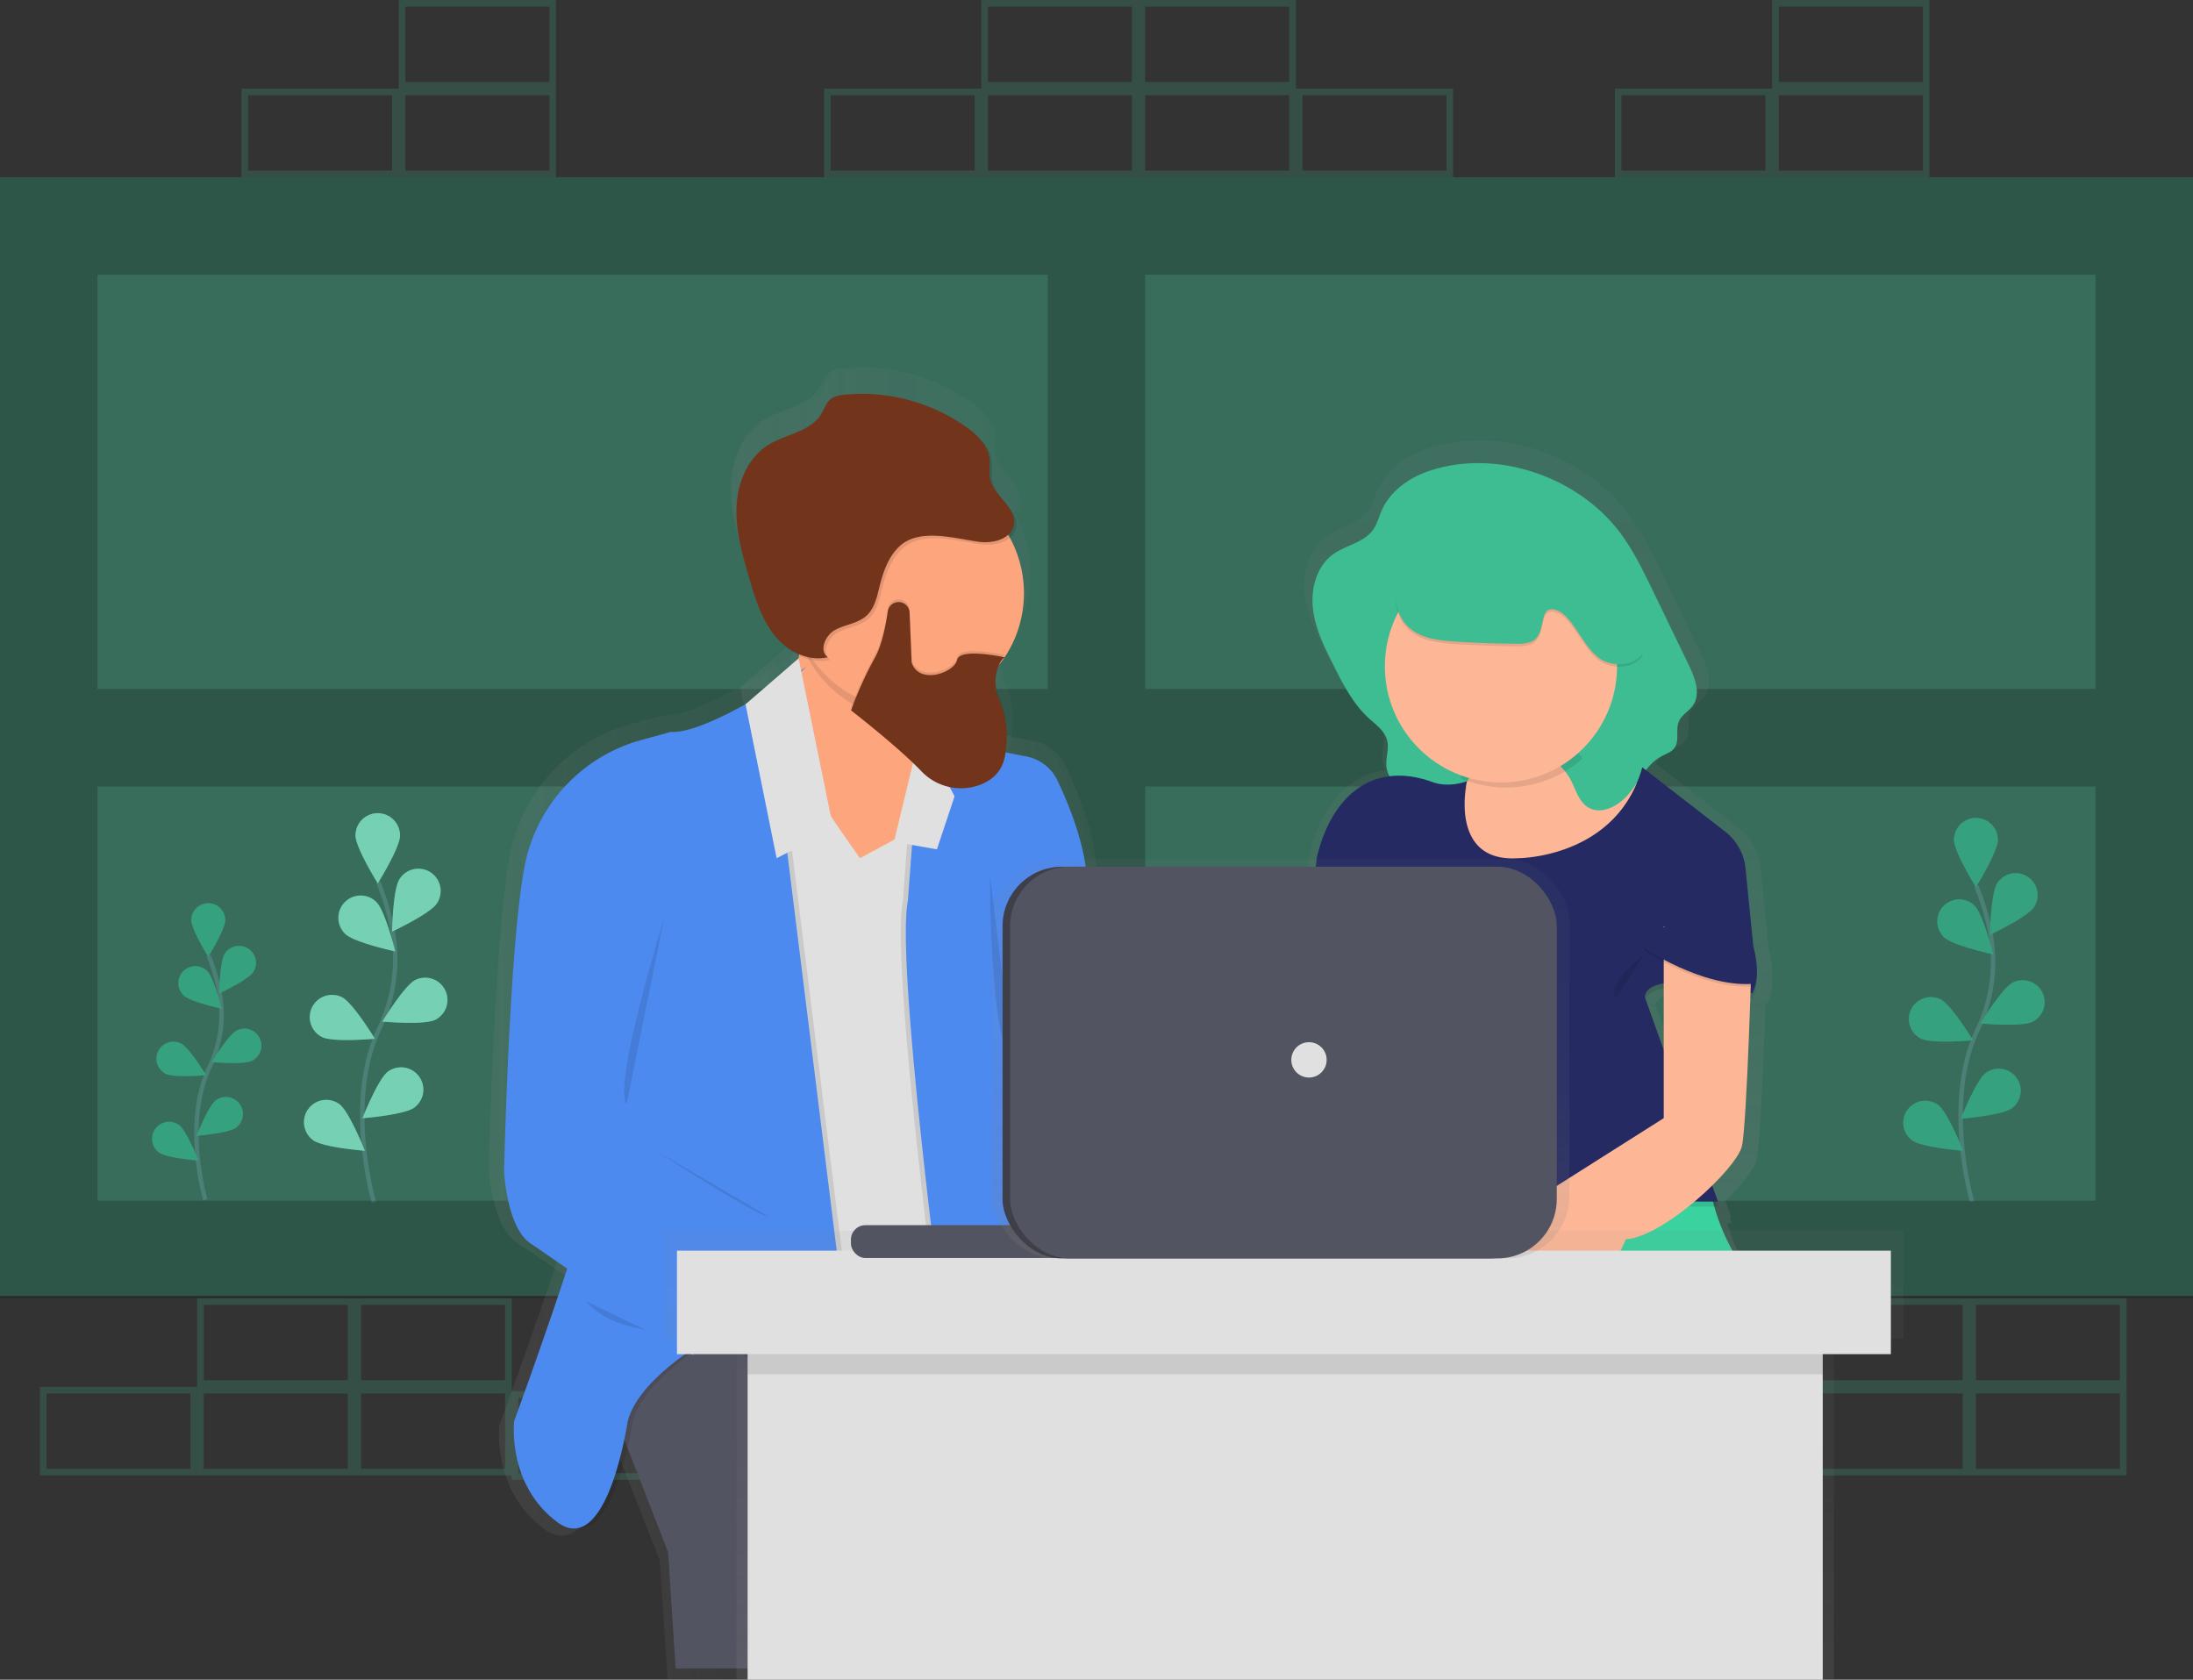 <svg id="20c5e55c-796e-458b-93a1-d41b60cf5ace" data-name="Layer 1" xmlns="http://www.w3.org/2000/svg" xmlns:xlink="http://www.w3.org/1999/xlink" width="990" height="758.22" viewBox="0 0 990 758.22"><rect x="0" y="0" width="990" height="758.22" fill="#333333" stroke="none"/><defs><linearGradient id="93a796c9-07fd-4853-99da-c116e42173a1" x1="369.6" y1="747.98" x2="495.41" y2="747.98" gradientUnits="userSpaceOnUse"><stop offset="0" stop-color="gray" stop-opacity="0.25"/><stop offset="0.54" stop-color="gray" stop-opacity="0.12"/><stop offset="1" stop-color="gray" stop-opacity="0.1"/></linearGradient><linearGradient id="70154093-e187-4646-b30c-626de43abe13" x1="406.65" y1="569.23" x2="580.77" y2="569.23" xlink:href="#93a796c9-07fd-4853-99da-c116e42173a1"/><linearGradient id="55d67bdd-f841-4b0a-bab2-5935a2e0684e" x1="406.65" y1="566.88" x2="580.77" y2="566.88" xlink:href="#93a796c9-07fd-4853-99da-c116e42173a1"/><linearGradient id="1d348026-d871-43ec-bb54-652c6952b12d" x1="450.31" y1="393.69" x2="539.32" y2="393.69" xlink:href="#93a796c9-07fd-4853-99da-c116e42173a1"/><linearGradient id="87f6c372-7200-438e-959b-888ae7b4f3ef" x1="332.62" y1="585.2" x2="485.91" y2="585.2" xlink:href="#93a796c9-07fd-4853-99da-c116e42173a1"/><linearGradient id="f5747eb7-796f-4e5b-a5e8-23014518cc4a" x1="330.25" y1="585.2" x2="483.54" y2="585.2" xlink:href="#93a796c9-07fd-4853-99da-c116e42173a1"/><linearGradient id="025de17a-9263-427f-8bda-91433a15d0ed" x1="325.69" y1="523.49" x2="468.11" y2="523.49" xlink:href="#93a796c9-07fd-4853-99da-c116e42173a1"/><linearGradient id="8ec8ff6b-02b2-4144-90ec-4c793413aaa2" x1="512.25" y1="535.81" x2="666.3" y2="535.81" xlink:href="#93a796c9-07fd-4853-99da-c116e42173a1"/><linearGradient id="be7635bb-c1b1-4e5a-bb2b-447218f6f8ae" x1="514.63" y1="535.81" x2="668.68" y2="535.81" xlink:href="#93a796c9-07fd-4853-99da-c116e42173a1"/><linearGradient id="e0baafd8-dbc9-494f-84f0-4cb07f684944" x1="334.24" y1="335.17" x2="375.57" y2="335.17" xlink:href="#93a796c9-07fd-4853-99da-c116e42173a1"/><linearGradient id="dae221d4-0192-44c3-96cf-aa49a3952e96" x1="404.05" y1="350.24" x2="432.54" y2="350.24" xlink:href="#93a796c9-07fd-4853-99da-c116e42173a1"/><linearGradient id="a8070bf4-ea14-4c8b-8231-190ced56d36c" x1="554.15" y1="502.96" x2="564.83" y2="502.96" xlink:href="#93a796c9-07fd-4853-99da-c116e42173a1"/><linearGradient id="a026e723-06e3-45fb-aa0b-6213c5428683" x1="382.15" y1="523.48" x2="401.05" y2="523.48" xlink:href="#93a796c9-07fd-4853-99da-c116e42173a1"/><linearGradient id="03160754-9e89-4150-a7c3-9eba33b65742" x1="396.31" y1="603.61" x2="450.31" y2="603.61" xlink:href="#93a796c9-07fd-4853-99da-c116e42173a1"/><linearGradient id="83f700bc-f16a-4d54-983f-afb7a0104002" x1="466.47" y1="363.78" x2="534.98" y2="363.78" xlink:href="#93a796c9-07fd-4853-99da-c116e42173a1"/><linearGradient id="88ceb9a1-2b99-4760-946d-8daf68c19369" x1="355.99" y1="258.44" x2="465.17" y2="258.44" xlink:href="#93a796c9-07fd-4853-99da-c116e42173a1"/><linearGradient id="5970cf6c-9ebc-4539-b98e-9f7003913bbd" x1="436.13" y1="299.32" x2="566.69" y2="299.32" xlink:href="#93a796c9-07fd-4853-99da-c116e42173a1"/><linearGradient id="e01ddaa7-2644-42b6-8d02-05398d19a985" x1="434.94" y1="298.14" x2="565.5" y2="298.14" xlink:href="#93a796c9-07fd-4853-99da-c116e42173a1"/><linearGradient id="e869773a-6e18-4855-8846-778848ca5604" x1="488.88" y1="375.59" x2="562.07" y2="375.59" xlink:href="#93a796c9-07fd-4853-99da-c116e42173a1"/><linearGradient id="e34e72f2-f69c-427f-9512-751f0822cf10" x1="488.88" y1="376.76" x2="562.07" y2="376.76" xlink:href="#93a796c9-07fd-4853-99da-c116e42173a1"/><linearGradient id="ffb5f874-c212-487b-9e8d-f484eff3d531" x1="765.65" y1="677.74" x2="765.65" y2="269.69" xlink:href="#93a796c9-07fd-4853-99da-c116e42173a1"/><linearGradient id="8483b893-8b57-4eec-a040-6ce664ec9c86" x1="579.6" y1="758.22" x2="579.6" y2="555.42" xlink:href="#93a796c9-07fd-4853-99da-c116e42173a1"/><linearGradient id="2944a9b5-2bb1-4246-b5f3-3c3767fdf1af" x1="578.2" y1="568.04" x2="578.2" y2="387.91" xlink:href="#93a796c9-07fd-4853-99da-c116e42173a1"/></defs><title>co-workers</title><path d="M923,738.89H852v-40h71Zm-68-3h65v-34H855Z" transform="translate(-105 -70.89)" fill="#3ebd93" opacity="0.2"/><path d="M994,736.89H923v-40h71Zm-68-3h65v-34H926Z" transform="translate(-105 -70.89)" fill="#3ebd93" opacity="0.2"/><path d="M1065,736.89H994v-40h71Zm-68-3h65v-34H997Z" transform="translate(-105 -70.89)" fill="#3ebd93" opacity="0.2"/><path d="M1065,696.89H994v-40h71Zm-68-3h65v-34H997Z" transform="translate(-105 -70.89)" fill="#3ebd93" opacity="0.2"/><path d="M994,696.89H923v-40h71Zm-68-3h65v-34H926Z" transform="translate(-105 -70.89)" fill="#3ebd93" opacity="0.2"/><path d="M194,736.89H123v-40h71Zm-68-3h65v-34H126Z" transform="translate(-105 -70.89)" fill="#3ebd93" opacity="0.2"/><path d="M265,736.89H194v-40h71Zm-68-3h65v-34H197Z" transform="translate(-105 -70.89)" fill="#3ebd93" opacity="0.2"/><path d="M336,736.89H265v-40h71Zm-68-3h65v-34H268Z" transform="translate(-105 -70.89)" fill="#3ebd93" opacity="0.2"/><path d="M407,738.89H336v-40h71Zm-68-3h65v-34H339Z" transform="translate(-105 -70.89)" fill="#3ebd93" opacity="0.2"/><path d="M336,696.89H265v-40h71Zm-68-3h65v-34H268Z" transform="translate(-105 -70.89)" fill="#3ebd93" opacity="0.2"/><path d="M265,696.89H194v-40h71Zm-68-3h65v-34H197Z" transform="translate(-105 -70.89)" fill="#3ebd93" opacity="0.2"/><path d="M995.28,613.25s-13.14-44.63,2.46-77.48a70.49,70.49,0,0,0,5.7-44.22,118.55,118.55,0,0,0-6.26-20.76" transform="translate(-105 -70.89)" fill="none" stroke="#535461" stroke-miterlimit="10" stroke-width="2"/><path d="M1006.9,450c0,5.47-9.9,21.33-9.9,21.33s-9.9-15.86-9.9-21.33a9.9,9.9,0,0,1,19.81,0Z" transform="translate(-105 -70.89)" fill="#3ebd93"/><path d="M1023.27,480.33c-3,4.59-19.91,12.52-19.91,12.52s.31-18.7,3.28-23.29a9.9,9.9,0,0,1,16.63,10.76Z" transform="translate(-105 -70.89)" fill="#3ebd93"/><path d="M1022.55,532.11c-4.88,2.46-23.5.76-23.5.76s9.7-16,14.59-18.45a9.9,9.9,0,0,1,8.92,17.69Z" transform="translate(-105 -70.89)" fill="#3ebd93"/><path d="M1013.19,571.16c-4.4,3.25-23,4.72-23,4.72s6.86-17.39,11.26-20.65a9.9,9.9,0,1,1,11.78,15.92Z" transform="translate(-105 -70.89)" fill="#3ebd93"/><path d="M982.57,493.92c3.92,3.81,22.2,7.76,22.2,7.76s-4.48-18.16-8.4-22a9.9,9.9,0,1,0-13.8,14.21Z" transform="translate(-105 -70.89)" fill="#3ebd93"/><path d="M972.2,539.72c4.88,2.46,23.5.76,23.5.76s-9.7-16-14.59-18.45a9.9,9.9,0,0,0-8.92,17.69Z" transform="translate(-105 -70.89)" fill="#3ebd93"/><path d="M968.23,585.63c4.4,3.25,23,4.72,23,4.72S984.41,573,980,569.71a9.9,9.9,0,1,0-11.78,15.92Z" transform="translate(-105 -70.89)" fill="#3ebd93"/><path d="M1006.9,450c0,5.47-9.9,21.33-9.9,21.33s-9.9-15.86-9.9-21.33a9.9,9.9,0,0,1,19.81,0Z" transform="translate(-105 -70.89)" opacity="0.25"/><path d="M1023.27,480.33c-3,4.59-19.91,12.52-19.91,12.52s.31-18.7,3.28-23.29a9.9,9.9,0,0,1,16.63,10.76Z" transform="translate(-105 -70.89)" opacity="0.25"/><path d="M1022.55,532.11c-4.88,2.46-23.5.76-23.5.76s9.7-16,14.59-18.45a9.9,9.9,0,0,1,8.92,17.69Z" transform="translate(-105 -70.89)" opacity="0.25"/><path d="M1013.19,571.16c-4.4,3.25-23,4.72-23,4.72s6.86-17.39,11.26-20.65a9.9,9.9,0,1,1,11.78,15.92Z" transform="translate(-105 -70.89)" opacity="0.25"/><path d="M982.57,493.92c3.92,3.81,22.2,7.76,22.2,7.76s-4.48-18.16-8.4-22a9.9,9.9,0,1,0-13.8,14.21Z" transform="translate(-105 -70.89)" opacity="0.25"/><path d="M972.2,539.72c4.88,2.46,23.5.76,23.5.76s-9.7-16-14.59-18.45a9.9,9.9,0,0,0-8.92,17.69Z" transform="translate(-105 -70.89)" opacity="0.25"/><path d="M968.23,585.63c4.4,3.25,23,4.72,23,4.72S984.41,573,980,569.71a9.9,9.9,0,1,0-11.78,15.92Z" transform="translate(-105 -70.89)" opacity="0.25"/><path d="M273.8,613.59S260.46,568.3,276.3,535a71.54,71.54,0,0,0,5.79-44.88A120.31,120.31,0,0,0,275.73,469" transform="translate(-105 -70.89)" fill="none" stroke="#535461" stroke-miterlimit="10" stroke-width="2"/><path d="M285.59,448c0,5.55-10.05,21.65-10.05,21.65S265.48,453.5,265.48,448a10.05,10.05,0,0,1,20.1,0Z" transform="translate(-105 -70.89)" fill="#3ebd93"/><path d="M302.2,478.7c-3,4.66-20.2,12.71-20.2,12.71s.31-19,3.33-23.63A10.05,10.05,0,1,1,302.2,478.7Z" transform="translate(-105 -70.89)" fill="#3ebd93"/><path d="M301.47,531.24c-5,2.5-23.85.77-23.85.77s9.85-16.22,14.8-18.72a10.05,10.05,0,0,1,9.05,17.95Z" transform="translate(-105 -70.89)" fill="#3ebd93"/><path d="M292,570.87c-4.46,3.3-23.38,4.79-23.38,4.79s7-17.65,11.43-21a10.05,10.05,0,0,1,12,16.16Z" transform="translate(-105 -70.89)" fill="#3ebd93"/><path d="M260.89,492.48c4,3.87,22.53,7.87,22.53,7.87s-4.54-18.42-8.52-22.29a10.05,10.05,0,1,0-14,14.42Z" transform="translate(-105 -70.89)" fill="#3ebd93"/><path d="M250.37,539c5,2.5,23.85.77,23.85.77s-9.85-16.22-14.8-18.72A10.05,10.05,0,0,0,250.37,539Z" transform="translate(-105 -70.89)" fill="#3ebd93"/><path d="M246.34,585.56c4.46,3.3,23.38,4.79,23.38,4.79s-7-17.65-11.43-21a10.05,10.05,0,1,0-12,16.16Z" transform="translate(-105 -70.89)" fill="#3ebd93"/><path d="M285.59,448c0,5.55-10.05,21.65-10.05,21.65S265.48,453.5,265.48,448a10.05,10.05,0,0,1,20.1,0Z" transform="translate(-105 -70.89)" fill="#fff" opacity="0.5"/><path d="M302.2,478.7c-3,4.66-20.2,12.71-20.2,12.71s.31-19,3.33-23.63A10.05,10.05,0,1,1,302.2,478.7Z" transform="translate(-105 -70.89)" fill="#fff" opacity="0.5"/><path d="M301.47,531.24c-5,2.5-23.85.77-23.85.77s9.85-16.22,14.8-18.72a10.05,10.05,0,0,1,9.05,17.95Z" transform="translate(-105 -70.89)" fill="#fff" opacity="0.5"/><path d="M292,570.87c-4.46,3.3-23.38,4.79-23.38,4.79s7-17.65,11.43-21a10.05,10.05,0,0,1,12,16.16Z" transform="translate(-105 -70.89)" fill="#fff" opacity="0.5"/><path d="M260.89,492.48c4,3.87,22.53,7.87,22.53,7.87s-4.54-18.42-8.52-22.29a10.05,10.05,0,1,0-14,14.42Z" transform="translate(-105 -70.89)" fill="#fff" opacity="0.5"/><path d="M250.37,539c5,2.5,23.85.77,23.85.77s-9.85-16.22-14.8-18.72A10.05,10.05,0,0,0,250.37,539Z" transform="translate(-105 -70.89)" fill="#fff" opacity="0.5"/><path d="M246.34,585.56c4.46,3.3,23.38,4.79,23.38,4.79s-7-17.65-11.43-21a10.05,10.05,0,1,0-12,16.16Z" transform="translate(-105 -70.89)" fill="#fff" opacity="0.5"/><path d="M197.69,612.47S187.53,578,199.6,552.55a54.52,54.52,0,0,0,4.41-34.2,91.69,91.69,0,0,0-4.84-16.05" transform="translate(-105 -70.89)" fill="none" stroke="#535461" stroke-miterlimit="10" stroke-width="2"/><path d="M206.68,486.24c0,4.23-7.66,16.5-7.66,16.5s-7.66-12.27-7.66-16.5a7.66,7.66,0,0,1,15.32,0Z" transform="translate(-105 -70.89)" fill="#3ebd93"/><path d="M219.34,509.67c-2.3,3.55-15.4,9.69-15.4,9.69s.24-14.46,2.54-18a7.66,7.66,0,1,1,12.86,8.33Z" transform="translate(-105 -70.89)" fill="#3ebd93"/><path d="M218.79,549.71c-3.78,1.9-18.18.59-18.18.59s7.5-12.36,11.28-14.27a7.66,7.66,0,0,1,6.9,13.68Z" transform="translate(-105 -70.89)" fill="#3ebd93"/><path d="M211.55,579.92c-3.4,2.52-17.82,3.65-17.82,3.65s5.31-13.45,8.71-16a7.66,7.66,0,0,1,9.11,12.32Z" transform="translate(-105 -70.89)" fill="#3ebd93"/><path d="M187.86,520.18c3,2.95,17.17,6,17.17,6s-3.46-14-6.5-17a7.66,7.66,0,1,0-10.67,11Z" transform="translate(-105 -70.89)" fill="#3ebd93"/><path d="M179.84,555.61c3.78,1.9,18.18.59,18.18.59s-7.5-12.36-11.28-14.27a7.66,7.66,0,0,0-6.9,13.68Z" transform="translate(-105 -70.89)" fill="#3ebd93"/><path d="M176.77,591.11c3.4,2.52,17.82,3.65,17.82,3.65s-5.31-13.45-8.71-16a7.66,7.66,0,1,0-9.11,12.32Z" transform="translate(-105 -70.89)" fill="#3ebd93"/><path d="M206.68,486.24c0,4.23-7.66,16.5-7.66,16.5s-7.66-12.27-7.66-16.5a7.66,7.66,0,0,1,15.32,0Z" transform="translate(-105 -70.89)" opacity="0.25"/><path d="M219.34,509.67c-2.3,3.55-15.4,9.69-15.4,9.69s.24-14.46,2.54-18a7.66,7.66,0,1,1,12.86,8.33Z" transform="translate(-105 -70.89)" opacity="0.25"/><path d="M218.79,549.71c-3.78,1.9-18.18.59-18.18.59s7.5-12.36,11.28-14.27a7.66,7.66,0,0,1,6.9,13.68Z" transform="translate(-105 -70.89)" opacity="0.25"/><path d="M211.55,579.92c-3.4,2.52-17.82,3.65-17.82,3.65s5.31-13.45,8.71-16a7.66,7.66,0,0,1,9.11,12.32Z" transform="translate(-105 -70.89)" opacity="0.25"/><path d="M187.86,520.18c3,2.95,17.17,6,17.17,6s-3.46-14-6.5-17a7.66,7.66,0,1,0-10.67,11Z" transform="translate(-105 -70.89)" opacity="0.25"/><path d="M179.84,555.61c3.78,1.9,18.18.59,18.18.59s-7.5-12.36-11.28-14.27a7.66,7.66,0,0,0-6.9,13.68Z" transform="translate(-105 -70.89)" opacity="0.25"/><path d="M176.77,591.11c3.4,2.52,17.82,3.65,17.82,3.65s-5.31-13.45-8.71-16a7.66,7.66,0,1,0-9.11,12.32Z" transform="translate(-105 -70.89)" opacity="0.25"/><g opacity="0.7"><rect y="80" width="990" height="505" fill="#3ebd93" opacity="0.6"/><path d="M105,150.89v506h990v-506Zm44,44H578v187H149Zm0,231H578v187H149Zm902,187H622v-187h429Zm0-231H622v-187h429Z" transform="translate(-105 -70.89)" opacity="0.25"/></g><g opacity="0.7"><path d="M468.11,677.77s-86.64-31.68-98.5,12.91l33.23,84.47,3.56,54h72.39V783.36s-10.68-45.76,16.62-73.91Z" transform="translate(-105 -70.89)" fill="url(#93a796c9-07fd-4853-99da-c116e42173a1)"/><g opacity="0.1"><path d="M482.62,426.39c-3.68-1.22-8.11-2.31-11.11.12-1.74,1.41-2.49,3.68-3.84,5.46-4.49,5.89-13.54,4.79-20.69,6.9-10.51,3.1-17,13.51-20.72,23.71-16.46,45,1.89,96.47-12.44,142.17-4.22,13.45-11.12,28.38-4.3,40.75,2.27,4.13,6,7.57,7.1,12.13,1.54,6.19-1.43,14.31,3.76,18.08,1.62,1.17,3.67,1.54,5.61,2,11.68,3.08,20.53,12.17,29.43,20.25s19.6,15.9,31.67,15.37a51.57,51.57,0,0,0,11.48-2.28l59.9-16.68c6-1.67,12.52-3.69,16-8.81,2.13-3.13,2.8-7,3.34-10.72a282.42,282.42,0,0,0,2.93-42.93c0-4.74-.22-9.59-2-14-2-5.09-6-9.16-8.91-13.81-5.62-9-7.13-19.81-8.52-30.28-2.21-16.67-4.42-33.67-1.36-50.21,1.31-7.1,3.57-14,5.07-21.05a99.86,99.86,0,0,0,1.14-34.93c-1.4-9.65-4.4-19.44-11-26.7a27.91,27.91,0,0,0-16.6-9c-8.1-1-12.13,3.66-19.35,5.4C508.53,440,492.89,429.78,482.62,426.39Z" transform="translate(-105 -70.89)" fill="url(#70154093-e187-4646-b30c-626de43abe13)"/></g><path d="M482.62,424c-3.68-1.22-8.11-2.31-11.11.12-1.74,1.41-2.49,3.68-3.84,5.46-4.49,5.89-13.54,4.79-20.69,6.9-10.51,3.1-17,13.51-20.72,23.71-16.46,45,1.89,96.47-12.44,142.17-4.22,13.45-11.12,28.38-4.3,40.75,2.27,4.13,6,7.57,7.1,12.13,1.54,6.19-1.43,14.31,3.76,18.08,1.62,1.17,3.67,1.54,5.61,2,11.68,3.08,20.53,12.17,29.43,20.25S475,711.56,487.09,711a51.57,51.57,0,0,0,11.48-2.28l59.9-16.68c6-1.67,12.52-3.69,16-8.81,2.13-3.13,2.8-7,3.34-10.72a282.42,282.42,0,0,0,2.93-42.93c0-4.74-.22-9.59-2-14-2-5.09-6-9.16-8.91-13.81-5.62-9-7.13-19.81-8.52-30.28-2.21-16.67-4.42-33.67-1.36-50.21,1.31-7.1,3.57-14,5.07-21.05a99.86,99.86,0,0,0,1.14-34.93c-1.4-9.65-4.4-19.44-11-26.7a27.91,27.91,0,0,0-16.6-9c-8.1-1-12.13,3.66-19.35,5.4C508.53,437.6,492.89,427.44,482.62,424Z" transform="translate(-105 -70.89)" fill="url(#55d67bdd-f841-4b0a-bab2-5935a2e0684e)"/><path d="M465.74,335.19s1.19,44.58-13.05,43.41S493,452.51,493,452.51l46.28-24.64S512,384.47,531,357.48,465.74,335.19,465.74,335.19Z" transform="translate(-105 -70.89)" fill="url(#1d348026-d871-43ec-bb54-652c6952b12d)"/><g opacity="0.1"><path d="M386.22,714.14s-9.49,64.53-33.23,46.93-20.18-46.93-20.18-46.93S379.1,589.78,376.73,571s79-164.7,79-164.7l30.14,239.79S395.71,678.94,386.22,714.14Z" transform="translate(-105 -70.89)" fill="url(#87f6c372-7200-438e-959b-888ae7b4f3ef)"/></g><path d="M383.85,714.14s-9.49,64.53-33.23,46.93-20.18-46.93-20.18-46.93S376.73,589.78,374.35,571s79-164.7,79-164.7l30.14,239.79S393.34,678.94,383.85,714.14Z" transform="translate(-105 -70.89)" fill="url(#f5747eb7-796f-4e5b-a5e8-23014518cc4a)"/><path d="M468.11,363.35S421.82,395,404,393.85l-13.83,3.76a75.91,75.91,0,0,0-54.78,58.47l-.22,1.12C328.07,494.75,325.69,598,325.69,598s1.19,27,13.05,34l76,51.62s-2.37-56.31,26.11-62.18-7.12-2.35-7.12-2.35l-52.22-30.5s1.19-45.76,15.43-61,64.09-95,64.09-95l-14.24-49.27Z" transform="translate(-105 -70.89)" fill="url(#025de17a-9263-427f-8bda-91433a15d0ed)"/><g opacity="0.1"><path d="M519.14,393.85s29.15,7.63,49.56,11.36a20.54,20.54,0,0,1,14.84,11.2c6.16,12.71,15.55,35.7,13.93,54.87l17.8,69.22,51,61L620,622.63,567.8,565.14l42.72,109.11L531,677.77s-23.74-176-17.8-205.31Z" transform="translate(-105 -70.89)" fill="url(#8ec8ff6b-02b2-4144-90ec-4c793413aaa2)"/></g><path d="M521.51,393.85s29.15,7.63,49.56,11.36a20.54,20.54,0,0,1,14.84,11.2c6.16,12.71,15.55,35.7,13.93,54.87l17.8,69.22,51,61-46.28,21.12-52.22-57.49L612.9,674.25l-79.52,3.52s-23.74-176-17.8-205.31Z" transform="translate(-105 -70.89)" fill="url(#be7635bb-c1b1-4e5a-bb2b-447218f6f8ae)"/><polygon points="359.21 288.72 375.57 368.13 348.87 381.62 334.24 310.09 359.21 288.72" fill="url(#e0baafd8-dbc9-494f-84f0-4cb07f684944)"/><polygon points="404.05 374 416.51 322.96 432.54 352.88 424.23 377.52 404.05 374" fill="url(#dae221d4-0192-44c3-96cf-aa49a3952e96)"/><path d="M554.15,460.14s0,79.78,10.68,85.64" transform="translate(-105 -70.89)" opacity="0.1" fill="url(#a8070bf4-ea14-4c8b-8231-190ced56d36c)"/><path d="M401.05,480.08s-24.63,78.57-17.66,86.8" transform="translate(-105 -70.89)" opacity="0.1" fill="url(#a026e723-06e3-45fb-aa0b-6213c5428683)"/><path d="M396.31,588s47.48,30.69,54,31.18" transform="translate(-105 -70.89)" opacity="0.1" fill="url(#03160754-9e89-4150-a7c3-9eba33b65742)"/><g opacity="0.1"><path d="M466.92,339.88s.18,6.87-.46,15.14a54.62,54.62,0,0,0,50.3,33,55.57,55.57,0,0,0,8.75-.7c-.31-8.78,1.38-17.59,6.68-25.11C551.18,335.19,466.92,339.88,466.92,339.88Z" transform="translate(-105 -70.89)" fill="url(#83f700bc-f16a-4d54-983f-afb7a0104002)"/></g><ellipse cx="410.58" cy="258.44" rx="54.59" ry="53.97" fill="url(#88ceb9a1-2b99-4760-946d-8daf68c19369)"/><g opacity="0.1"><path d="M550.22,306.64c6.61.88,15-1.3,16.31-7.78,1.61-8.18-9.46-13.5-11.17-21.67-.64-3.06.12-6.26-.25-9.37-.74-6.26-5.86-11.08-11.07-14.72a85.87,85.87,0,0,0-56.62-14.92c-2.48.23-5.09.63-7,2.2-2.18,1.77-3,4.65-4.51,7-5.12,8.18-16.62,9.14-24.87,14.24-9.65,6-14.43,17.67-14.86,28.91s2.81,22.27,6,33.07c2.73,9.18,5.59,18.61,11.58,26.13s15.93,12.77,25.34,10.51c-4.31-3.07-1.18-10.2,3.49-12.7s10.47-2.93,14.46-6.38,5.19-9.1,6.49-14.24c1.64-6.48,4-13.06,8.8-17.79C521.75,299.87,538.7,305.11,550.22,306.64Z" transform="translate(-105 -70.89)" fill="url(#5970cf6c-9ebc-4539-b98e-9f7003913bbd)"/></g><path d="M549,305.47c6.61.88,15-1.3,16.31-7.78,1.61-8.18-9.46-13.5-11.17-21.67-.64-3.06.12-6.26-.25-9.37-.74-6.26-5.86-11.08-11.07-14.72A85.87,85.87,0,0,0,486.24,237c-2.48.23-5.09.63-7,2.2-2.18,1.77-3,4.65-4.51,7-5.12,8.18-16.62,9.14-24.87,14.24-9.65,6-14.43,17.67-14.86,28.91s2.81,22.27,6,33.07c2.73,9.18,5.59,18.61,11.58,26.13s15.93,12.77,25.34,10.51c-4.31-3.07-1.18-10.2,3.49-12.7s10.47-2.93,14.46-6.38,5.19-9.1,6.49-14.24c1.64-6.48,4-13.06,8.8-17.79C520.56,298.7,537.51,303.93,549,305.47Z" transform="translate(-105 -70.89)" fill="url(#e01ddaa7-2644-42b6-8d02-05398d19a985)"/><g opacity="0.1"><path d="M506.14,336.61c-.8,5.58-2.58,15.24-5.93,21.34a170.66,170.66,0,0,0-11.33,24.76h0s21.86,16.73,33,28.16a25.92,25.92,0,0,0,27.22,6.59c5.79-2.08,10.86-6.1,12.21-13.64,2.12-11.89-.4-20.86-2.78-26.17a19.45,19.45,0,0,1-.08-16c.82-1.8,1.78-3.21,2.85-3.56,0,0-21.36-4.69-22.55,1.17s-17.8,11.73-21.36,1.17l-1-23.28a5.12,5.12,0,0,0-5.14-4.88h0A5.12,5.12,0,0,0,506.14,336.61Z" transform="translate(-105 -70.89)" fill="url(#e869773a-6e18-4855-8846-778848ca5604)"/></g><path d="M506.14,337.79c-.8,5.58-2.58,15.24-5.93,21.34a170.66,170.66,0,0,0-11.33,24.76h0s21.86,16.73,33,28.16a25.92,25.92,0,0,0,27.22,6.59c5.79-2.08,10.86-6.1,12.21-13.64,2.12-11.89-.4-20.86-2.78-26.17a19.45,19.45,0,0,1-.08-16c.82-1.8,1.78-3.21,2.85-3.56,0,0-21.36-4.69-22.55,1.17s-17.8,11.73-21.36,1.17l-1-23.28a5.12,5.12,0,0,0-5.14-4.88h0A5.12,5.12,0,0,0,506.14,337.79Z" transform="translate(-105 -70.89)" fill="url(#e34e72f2-f69c-427f-9512-751f0822cf10)"/></g><path d="M469.27,677s-83.17-30.76-94.56,12.53l31.9,82L410,824h69.5V779.55s-10.25-44.43,16-71.78Z" transform="translate(-105 -70.89)" fill="#535461"/><path d="M483.2,432.89c-3.53-1.18-7.79-2.24-10.66.12-1.67,1.37-2.39,3.57-3.69,5.3-4.31,5.72-13,4.65-19.86,6.7-10.09,3-16.31,13.12-19.89,23-15.8,43.69,1.81,93.69-11.94,138.06-4,13.06-10.67,27.56-4.13,39.57,2.18,4,5.73,7.35,6.82,11.78,1.48,6-1.37,13.9,3.61,17.56,1.55,1.14,3.52,1.49,5.38,2,11.21,3,19.71,11.82,28.25,19.67s18.82,15.44,30.4,14.93a49,49,0,0,0,11-2.21l57.5-16.2c5.77-1.63,12-3.59,15.37-8.56,2-3,2.69-6.78,3.21-10.41a277.38,277.38,0,0,0,2.81-41.69c0-4.6-.21-9.31-1.9-13.59-2-4.94-5.76-8.89-8.56-13.42-5.39-8.72-6.85-19.24-8.18-29.41-2.12-16.19-4.24-32.7-1.31-48.76,1.26-6.89,3.43-13.59,4.87-20.44a98.08,98.08,0,0,0,1.1-33.92c-1.34-9.37-4.23-18.88-10.55-25.93a26.71,26.71,0,0,0-15.94-8.74c-7.78-1-11.65,3.56-18.58,5.25C508.08,446.06,493.06,436.19,483.2,432.89Z" transform="translate(-105 -70.89)" opacity="0.1"/><path d="M483.2,430.61c-3.53-1.18-7.79-2.24-10.66.12-1.67,1.37-2.39,3.57-3.69,5.3-4.31,5.72-13,4.65-19.86,6.7-10.09,3-16.31,13.12-19.89,23-15.8,43.69,1.81,93.69-11.94,138.06-4,13.06-10.67,27.56-4.13,39.57,2.18,4,5.73,7.35,6.82,11.78,1.48,6-1.37,13.9,3.61,17.56,1.55,1.14,3.52,1.49,5.38,2,11.21,3,19.71,11.82,28.25,19.67s18.82,15.44,30.4,14.93a49,49,0,0,0,11-2.21L556,690.9c5.77-1.63,12-3.59,15.37-8.56,2-3,2.69-6.78,3.21-10.41a277.38,277.38,0,0,0,2.81-41.69c0-4.6-.21-9.31-1.9-13.59-2-4.94-5.76-8.89-8.56-13.42-5.39-8.72-6.85-19.24-8.18-29.41-2.12-16.19-4.24-32.7-1.31-48.76,1.26-6.89,3.43-13.59,4.87-20.44a98.08,98.08,0,0,0,1.1-33.92c-1.34-9.37-4.23-18.88-10.55-25.93A26.71,26.71,0,0,0,536.95,436c-7.78-1-11.65,3.56-18.58,5.25C508.08,443.79,493.06,433.91,483.2,430.61Z" transform="translate(-105 -70.89)" fill="#e0e0e0"/><path d="M467,344.33s1.14,43.29-12.53,42.15,38.74,71.78,38.74,71.78l44.43-23.93s-26.2-42.15-8-68.36S467,344.33,467,344.33Z" transform="translate(-105 -70.89)" fill="#fda57d"/><path d="M390.66,712.33s-9.11,62.66-31.9,45.57-19.37-45.57-19.37-45.57,44.43-120.77,42.15-139,75.88-159.95,75.88-159.95l28.93,232.86S399.77,678.15,390.66,712.33Z" transform="translate(-105 -70.89)" opacity="0.1"/><path d="M388.38,712.33s-9.11,62.66-31.9,45.57-19.37-45.57-19.37-45.57,44.43-120.77,42.15-139,75.88-159.95,75.88-159.95l28.93,232.86S397.49,678.15,388.38,712.33Z" transform="translate(-105 -70.89)" fill="#4d8af0"/><path d="M469.27,371.67s-44.43,30.76-61.52,29.62l-13.28,3.65a73.38,73.38,0,0,0-52.59,56.78l-.21,1.09c-6.84,36.46-9.11,136.72-9.11,136.72s1.14,26.2,12.53,33L418,682.71s-2.28-54.69,25.07-60.38-6.84-2.28-6.84-2.28L386.1,590.42s1.14-44.43,14.81-59.24,61.52-92.28,61.52-92.28L448.76,391Z" transform="translate(-105 -70.89)" fill="#4d8af0"/><path d="M518.26,401.3s28,7.41,47.58,11a19.74,19.74,0,0,1,14.24,10.88c5.91,12.35,14.92,34.66,13.37,53.28l17.09,67.22,49,59.24L615.1,623.46,565,567.64l41,106L529.66,677s-22.79-170.9-17.09-199.38Z" transform="translate(-105 -70.89)" opacity="0.1"/><path d="M520.54,401.3s28,7.41,47.58,11a19.74,19.74,0,0,1,14.24,10.88c5.91,12.35,14.92,34.66,13.37,53.28l17.09,67.22,49,59.24-44.43,20.51-50.13-55.83,41,106L531.93,677s-22.79-170.9-17.09-199.38Z" transform="translate(-105 -70.89)" fill="#4d8af0"/><polygon points="360.53 297.16 376.24 374.27 350.6 387.37 336.56 317.91 360.53 297.16" fill="#e0e0e0"/><polygon points="403.58 379.97 415.54 330.41 430.92 359.46 422.95 383.39 403.58 379.97" fill="#e0e0e0"/><path d="M551.87,465.67s0,77.47,10.25,83.17" transform="translate(-105 -70.89)" opacity="0.1"/><path d="M404.9,485s-23.65,76.3-17,84.29" transform="translate(-105 -70.89)" opacity="0.1"/><path d="M400.34,589.85s45.58,29.8,51.84,30.28" transform="translate(-105 -70.89)" opacity="0.1"/><path d="M468.13,348.89s.18,6.67-.44,14.7a52.42,52.42,0,0,0,56.69,31.33c-.3-8.53,1.33-17.08,6.41-24.39C549,344.33,468.13,348.89,468.13,348.89Z" transform="translate(-105 -70.89)" opacity="0.1"/><circle cx="409.84" cy="267.75" r="52.41" fill="#fda57d"/><path d="M548.09,316.61c6.35.85,14.44-1.27,15.66-7.55,1.55-7.95-9.08-13.11-10.72-21-.62-3,.12-6.08-.24-9.09-.71-6.08-5.63-10.76-10.63-14.29a81.73,81.73,0,0,0-54.35-14.48c-2.38.23-4.89.61-6.73,2.13-2.09,1.72-2.9,4.51-4.33,6.82-4.92,7.94-16,8.88-23.87,13.83-9.27,5.79-13.85,17.16-14.27,28.08s2.7,21.63,5.78,32.11c2.62,8.92,5.37,18.07,11.12,25.37s15.3,12.4,24.32,10.2c-4.14-3-1.13-9.91,3.35-12.33s10-2.84,13.89-6.2,5-8.84,6.23-13.83c1.58-6.3,3.86-12.68,8.45-17.28C520.77,310,537,315.12,548.09,316.61Z" transform="translate(-105 -70.89)" opacity="0.1"/><path d="M547,315.47c6.35.85,14.44-1.27,15.66-7.55,1.55-7.95-9.08-13.11-10.72-21-.62-3,.12-6.08-.24-9.09C550.94,271.7,546,267,541,263.49A81.73,81.73,0,0,0,486.68,249c-2.38.23-4.89.61-6.73,2.13-2.09,1.72-2.9,4.51-4.33,6.82-4.92,7.94-16,8.88-23.87,13.83-9.27,5.79-13.85,17.16-14.27,28.08s2.7,21.63,5.78,32.11c2.62,8.92,5.37,18.07,11.12,25.37s15.3,12.4,24.32,10.2c-4.14-3-1.13-9.91,3.35-12.33s10-2.84,13.89-6.2,5-8.84,6.23-13.83c1.58-6.3,3.86-12.68,8.45-17.28C519.63,308.89,535.9,314,547,315.47Z" transform="translate(-105 -70.89)" fill="#72351c"/><path d="M505.78,345.71c-.77,5.42-2.48,14.8-5.7,20.72a166.66,166.66,0,0,0-10.88,24h0s21,16.25,31.65,27.35a24.68,24.68,0,0,0,26.13,6.4c5.56-2,10.43-5.93,11.72-13.24,2-11.55-.38-20.26-2.66-25.42A19.09,19.09,0,0,1,556,370c.79-1.75,1.71-3.11,2.74-3.46,0,0-20.51-4.56-21.65,1.14s-17.09,11.39-20.51,1.14l-.94-22.61a4.94,4.94,0,0,0-4.94-4.74h0A4.93,4.93,0,0,0,505.78,345.71Z" transform="translate(-105 -70.89)" opacity="0.1"/><path d="M505.78,346.85c-.77,5.42-2.48,14.8-5.7,20.72a166.66,166.66,0,0,0-10.88,24h0s21,16.25,31.65,27.35a24.68,24.68,0,0,0,26.13,6.4c5.56-2,10.43-5.93,11.72-13.24,2-11.55-.38-20.26-2.66-25.42a19.09,19.09,0,0,1-.07-15.56c.79-1.75,1.71-3.11,2.74-3.46,0,0-20.51-4.56-21.65,1.14S520,380.22,516.55,370l-.94-22.61a4.94,4.94,0,0,0-4.94-4.74h0A4.93,4.93,0,0,0,505.78,346.85Z" transform="translate(-105 -70.89)" fill="#72351c"/><path d="M913,671s-20.59-20.61-28.16-48l1.77,0-.85-2.38h.85L883.93,613c7.59-7.46,13.2-14.69,14.11-18.8,1.54-6.92,3.07-44.36,4-70.38l.82.2c2-3.42,2.42-7.73,2.28-11.64a45.13,45.13,0,0,0-1.68-13l-3.71-37.15A25.34,25.34,0,0,0,890,444.78L852.4,415.61a23.91,23.91,0,0,1,7.38-6.54c2.15-1.14,4.65-1.92,6.1-3.87,2.62-3.53.39-8.79,2.18-12.81,1.34-3,4.64-4.68,6.57-7.37,3.95-5.51,1.09-13.12-1.86-19.22l-17.14-35.43c-4.75-9.81-9.54-19.7-16.18-28.34-20.33-26.48-59.45-39.65-91.34-28.17-9.09,3.27-17.46,9.55-21.34,18.39-1.35,3.08-2.16,6.44-4.12,9.17-4.37,6.09-12.9,7.24-19,11.62-7.79,5.63-10.68,16.23-9.59,25.78s5.47,18.37,9.79,27c4.54,9,9.23,18.27,16.68,25.09,3.48,3.19,7.74,6.15,8.85,10.74.95,3.94-.73,8-.38,12.08a12.29,12.29,0,0,0,1.46,4.84c-16.83,2.11-28.77,16.09-34.12,36.89-.33,1.29-.46,2-.46,2L693.51,479c-.05.93,0,1.83,0,2.72a28.33,28.33,0,0,0,3,14v75.63l-72,45.58c-10.8,4.8-8.4,43.19,13.2,50.38S678.52,629,678.52,629c13.15-.88,35.27-18.42,47.16-32a21.67,21.67,0,0,0,6.27,6.53c-8.58,19.34-25.55,59.35-22.84,67.47,1.63,4.9,43.77,5.35,89.32,4.39a21.76,21.76,0,0,0,3.65,1.61c4.86,1.62,9.6.56,14-2.05C865.36,673.54,913,671,913,671ZM852.19,524.35c1-2.77,4.28-4.28,8.67-5v29.17ZM848,421.85H848l.14-.21Z" transform="translate(-105 -70.89)" fill="url(#ffb5f874-c212-487b-9e8d-f484eff3d531)"/><path d="M739.86,487.89s-2.28,80.89-4.56,91.15S700,620,682.89,621.19c0,0-18.23,43.29-38.74,36.46s-22.79-43.29-12.53-47.85L700,566.5V479.91Z" transform="translate(-105 -70.89)" fill="#fdb797"/><path d="M738.15,587s-29.62,63.8-26.2,74.06,193.68,0,193.68,0S870.31,625.74,877.15,587Z" transform="translate(-105 -70.89)" fill="#3ad29f"/><path d="M760.94,397.88s4.56,44.43-3.42,54.69,31.9,16,35.32,16,39.88-12.53,46.71-16,12.53-28.48,12.53-28.48-34.18,6.84-44.43-33Z" transform="translate(-105 -70.89)" fill="#fdb797"/><path d="M749,283.9c-8.63,3.11-16.59,9.07-20.27,17.47-1.28,2.92-2.05,6.11-3.91,8.71-4.15,5.78-12.25,6.87-18,11-7.4,5.35-10.14,15.41-9.11,24.49s5.19,17.45,9.29,25.61c4.31,8.57,8.77,17.35,15.84,23.83,3.3,3,7.35,5.84,8.4,10.2.9,3.74-.69,7.65-.36,11.48.82,9.47,12.14,13.88,21.59,14.93,4.11.46,8.81.48,11.71-2.47,1.48-1.52,2.23-3.58,3.16-5.48a26.27,26.27,0,0,1,46.86-.48c2.22,4.26,3.51,9.44,7.54,12,6.17,4,14.43-.69,19-6.47s7.85-13,14.34-16.47c2-1.09,4.42-1.82,5.8-3.68,2.49-3.35.37-8.35,2.07-12.16,1.28-2.87,4.41-4.44,6.24-7,3.75-5.23,1-12.46-1.77-18.25l-16.28-33.65c-4.51-9.32-9.06-18.71-15.36-26.92C816.43,285.51,779.28,273,749,283.9Z" transform="translate(-105 -70.89)" fill="#3ebd93"/><path d="M790.56,460.54s44.43,0,55.83-41l37.4,29a24.06,24.06,0,0,1,9.2,16.63l3.53,35.28s4,13.1-.57,21.08c0,0-47.28-12-48.42,1.71l33,92.28s-51.27,1.14-64.94-8c0,0-55.83,11.39-69.5-1.14s-27.34-11.39-16-39.88c0,0-22.79-22.79-12.53-54.69s.57.57.57.57S696,501.56,697.14,481l2.28-20.51s.12-.68.44-1.9c6.95-27,25.61-42,51.85-32.44,7.67,2.78,15.51-.41,15.51-.41S758.66,462.82,790.56,460.54Z" transform="translate(-105 -70.89)" opacity="0.1"/><path d="M790.56,458.26s44.43,0,55.83-41l37.4,29a24.06,24.06,0,0,1,9.2,16.63l3.53,35.28s4,13.1-.57,21.08c0,0-47.28-12-48.42,1.71l33,92.28s-51.27,1.14-64.94-8c0,0-55.83,11.39-69.5-1.14s-27.34-11.39-16-39.88c0,0-22.79-22.79-12.53-54.69s.57.57.57.57S696,499.28,697.14,478.77l2.28-20.51s.12-.68.44-1.9c6.95-27,25.61-42,51.85-32.44,7.67,2.78,15.51-.41,15.51-.41S758.66,460.54,790.56,458.26Z" transform="translate(-105 -70.89)" fill="#252a62"/><path d="M895.95,497s-2.28,80.89-4.56,91.15-35.32,41-52.41,42.15c0,0-18.23,43.29-38.74,36.46s-22.79-43.29-12.53-47.85l68.36-43.29V489Z" transform="translate(-105 -70.89)" fill="#fdb797"/><path d="M847,499.85s26.2,17.78,49,16.3c0,0,2.28-30.54-4.56-32.25S854.93,483.9,847,499.85Z" transform="translate(-105 -70.89)" opacity="0.1"/><path d="M847,498.71s26.2,17.78,49,16.3c0,0,2.28-30.54-4.56-32.25S854.93,482.76,847,498.71Z" transform="translate(-105 -70.89)" fill="#252a62"/><path d="M809.93,393.32l-46.71,6.84s1.05,10.28,1.26,22.09a52.43,52.43,0,0,0,55-8.94C815.54,408.5,812.17,402,809.93,393.32Z" transform="translate(-105 -70.89)" opacity="0.1"/><circle cx="677.59" cy="300.79" r="52.41" fill="#fdb797"/><path d="M796.4,361.6a16.37,16.37,0,0,1-7,1q-13.9-.09-27.79-1c-7-.47-14.5-1.3-19.91-5.79-7.28-6-8.43-17.37-4.67-26.05s11.43-15.08,19.53-20a58.28,58.28,0,0,1,14.72-6.64c15-4.08,31.64.93,43.57,10.93s19.54,24.44,23.57,39.48c1.39,5.2,3.18,11.4,8.33,13-3.43,5.7-11.8,6.61-17.8,3.75-8.86-4.21-13.4-20.33-21.35-22.87C798.73,344.56,803.89,358.16,796.4,361.6Z" transform="translate(-105 -70.89)" opacity="0.1"/><path d="M796.4,360.46a16.37,16.37,0,0,1-7,1q-13.9-.09-27.79-1c-7-.47-14.5-1.3-19.91-5.79-7.28-6-8.43-17.37-4.67-26.05s11.43-15.08,19.53-20A58.28,58.28,0,0,1,771.27,302c15-4.08,31.64.93,43.57,10.93s19.54,24.44,23.57,39.48c1.39,5.2,3.18,11.4,8.33,13-3.43,5.7-11.8,6.61-17.8,3.75-8.86-4.21-13.4-20.33-21.35-22.87C798.73,343.42,803.89,357,796.4,360.46Z" transform="translate(-105 -70.89)" fill="#3ebd93"/><path d="M729.61,563.65A201.83,201.83,0,0,1,782,556.81" transform="translate(-105 -70.89)" opacity="0.1"/><path d="M847,502.13s-17.09,12.53-12.53,19.37" transform="translate(-105 -70.89)" opacity="0.1"/><g opacity="0.7"><polygon points="859.31 555.42 299.9 555.42 299.9 604.34 332.46 604.34 332.46 613.88 332.46 758.22 827.91 758.22 827.91 613.88 827.91 604.34 859.31 604.34 859.31 555.42" fill="url(#8483b893-8b57-4eec-a040-6ce664ec9c86)"/></g><rect x="337.5" y="583.91" width="485.35" height="174.32" fill="#e0e0e0"/><rect x="337.5" y="593.02" width="485.35" height="27.34" opacity="0.1"/><rect x="305.6" y="564.54" width="548.01" height="46.71" fill="#e0e0e0"/><rect x="384.14" y="553.04" width="104.82" height="14.81" rx="6.5" ry="6.5" fill="#535461"/><g opacity="0.7"><rect x="447.94" y="387.91" width="260.52" height="180.13" rx="28.22" ry="28.22" fill="url(#2944a9b5-2bb1-4246-b5f3-3c3767fdf1af)"/></g><rect x="452.58" y="391.23" width="246.79" height="176.8" rx="26.84" ry="26.84" fill="#3e3f49"/><rect x="456" y="391.23" width="246.79" height="176.8" rx="26.84" ry="26.84" fill="#535461"/><circle cx="590.92" cy="478.42" r="7.98" fill="#e0e0e0"/><path d="M369.58,658.21s6.74,9.89,26.73,12.92" transform="translate(-105 -70.89)" opacity="0.1"/><path d="M548,150.89H477v-40h71Zm-68-3h65v-34H480Z" transform="translate(-105 -70.89)" fill="#3ebd93" opacity="0.2"/><path d="M619,150.89H548v-40h71Zm-68-3h65v-34H551Z" transform="translate(-105 -70.89)" fill="#3ebd93" opacity="0.2"/><path d="M690,150.89H619v-40h71Zm-68-3h65v-34H622Z" transform="translate(-105 -70.89)" fill="#3ebd93" opacity="0.2"/><path d="M761,150.89H690v-40h71Zm-68-3h65v-34H693Z" transform="translate(-105 -70.89)" fill="#3ebd93" opacity="0.2"/><path d="M690,110.89H619v-40h71Zm-68-3h65v-34H622Z" transform="translate(-105 -70.89)" fill="#3ebd93" opacity="0.2"/><path d="M619,110.89H548v-40h71Zm-68-3h65v-34H551Z" transform="translate(-105 -70.89)" fill="#3ebd93" opacity="0.2"/><path d="M285,150.89H214v-40h71Zm-68-3h65v-34H217Z" transform="translate(-105 -70.89)" fill="#3ebd93" opacity="0.2"/><path d="M356,150.89H285v-40h71Zm-68-3h65v-34H288Z" transform="translate(-105 -70.89)" fill="#3ebd93" opacity="0.2"/><path d="M356,110.89H285v-40h71Zm-68-3h65v-34H288Z" transform="translate(-105 -70.89)" fill="#3ebd93" opacity="0.2"/><path d="M905,150.89H834v-40h71Zm-68-3h65v-34H837Z" transform="translate(-105 -70.89)" fill="#3ebd93" opacity="0.2"/><path d="M976,150.89H905v-40h71Zm-68-3h65v-34H908Z" transform="translate(-105 -70.89)" fill="#3ebd93" opacity="0.2"/><path d="M976,110.89H905v-40h71Zm-68-3h65v-34H908Z" transform="translate(-105 -70.89)" fill="#3ebd93" opacity="0.2"/></svg>